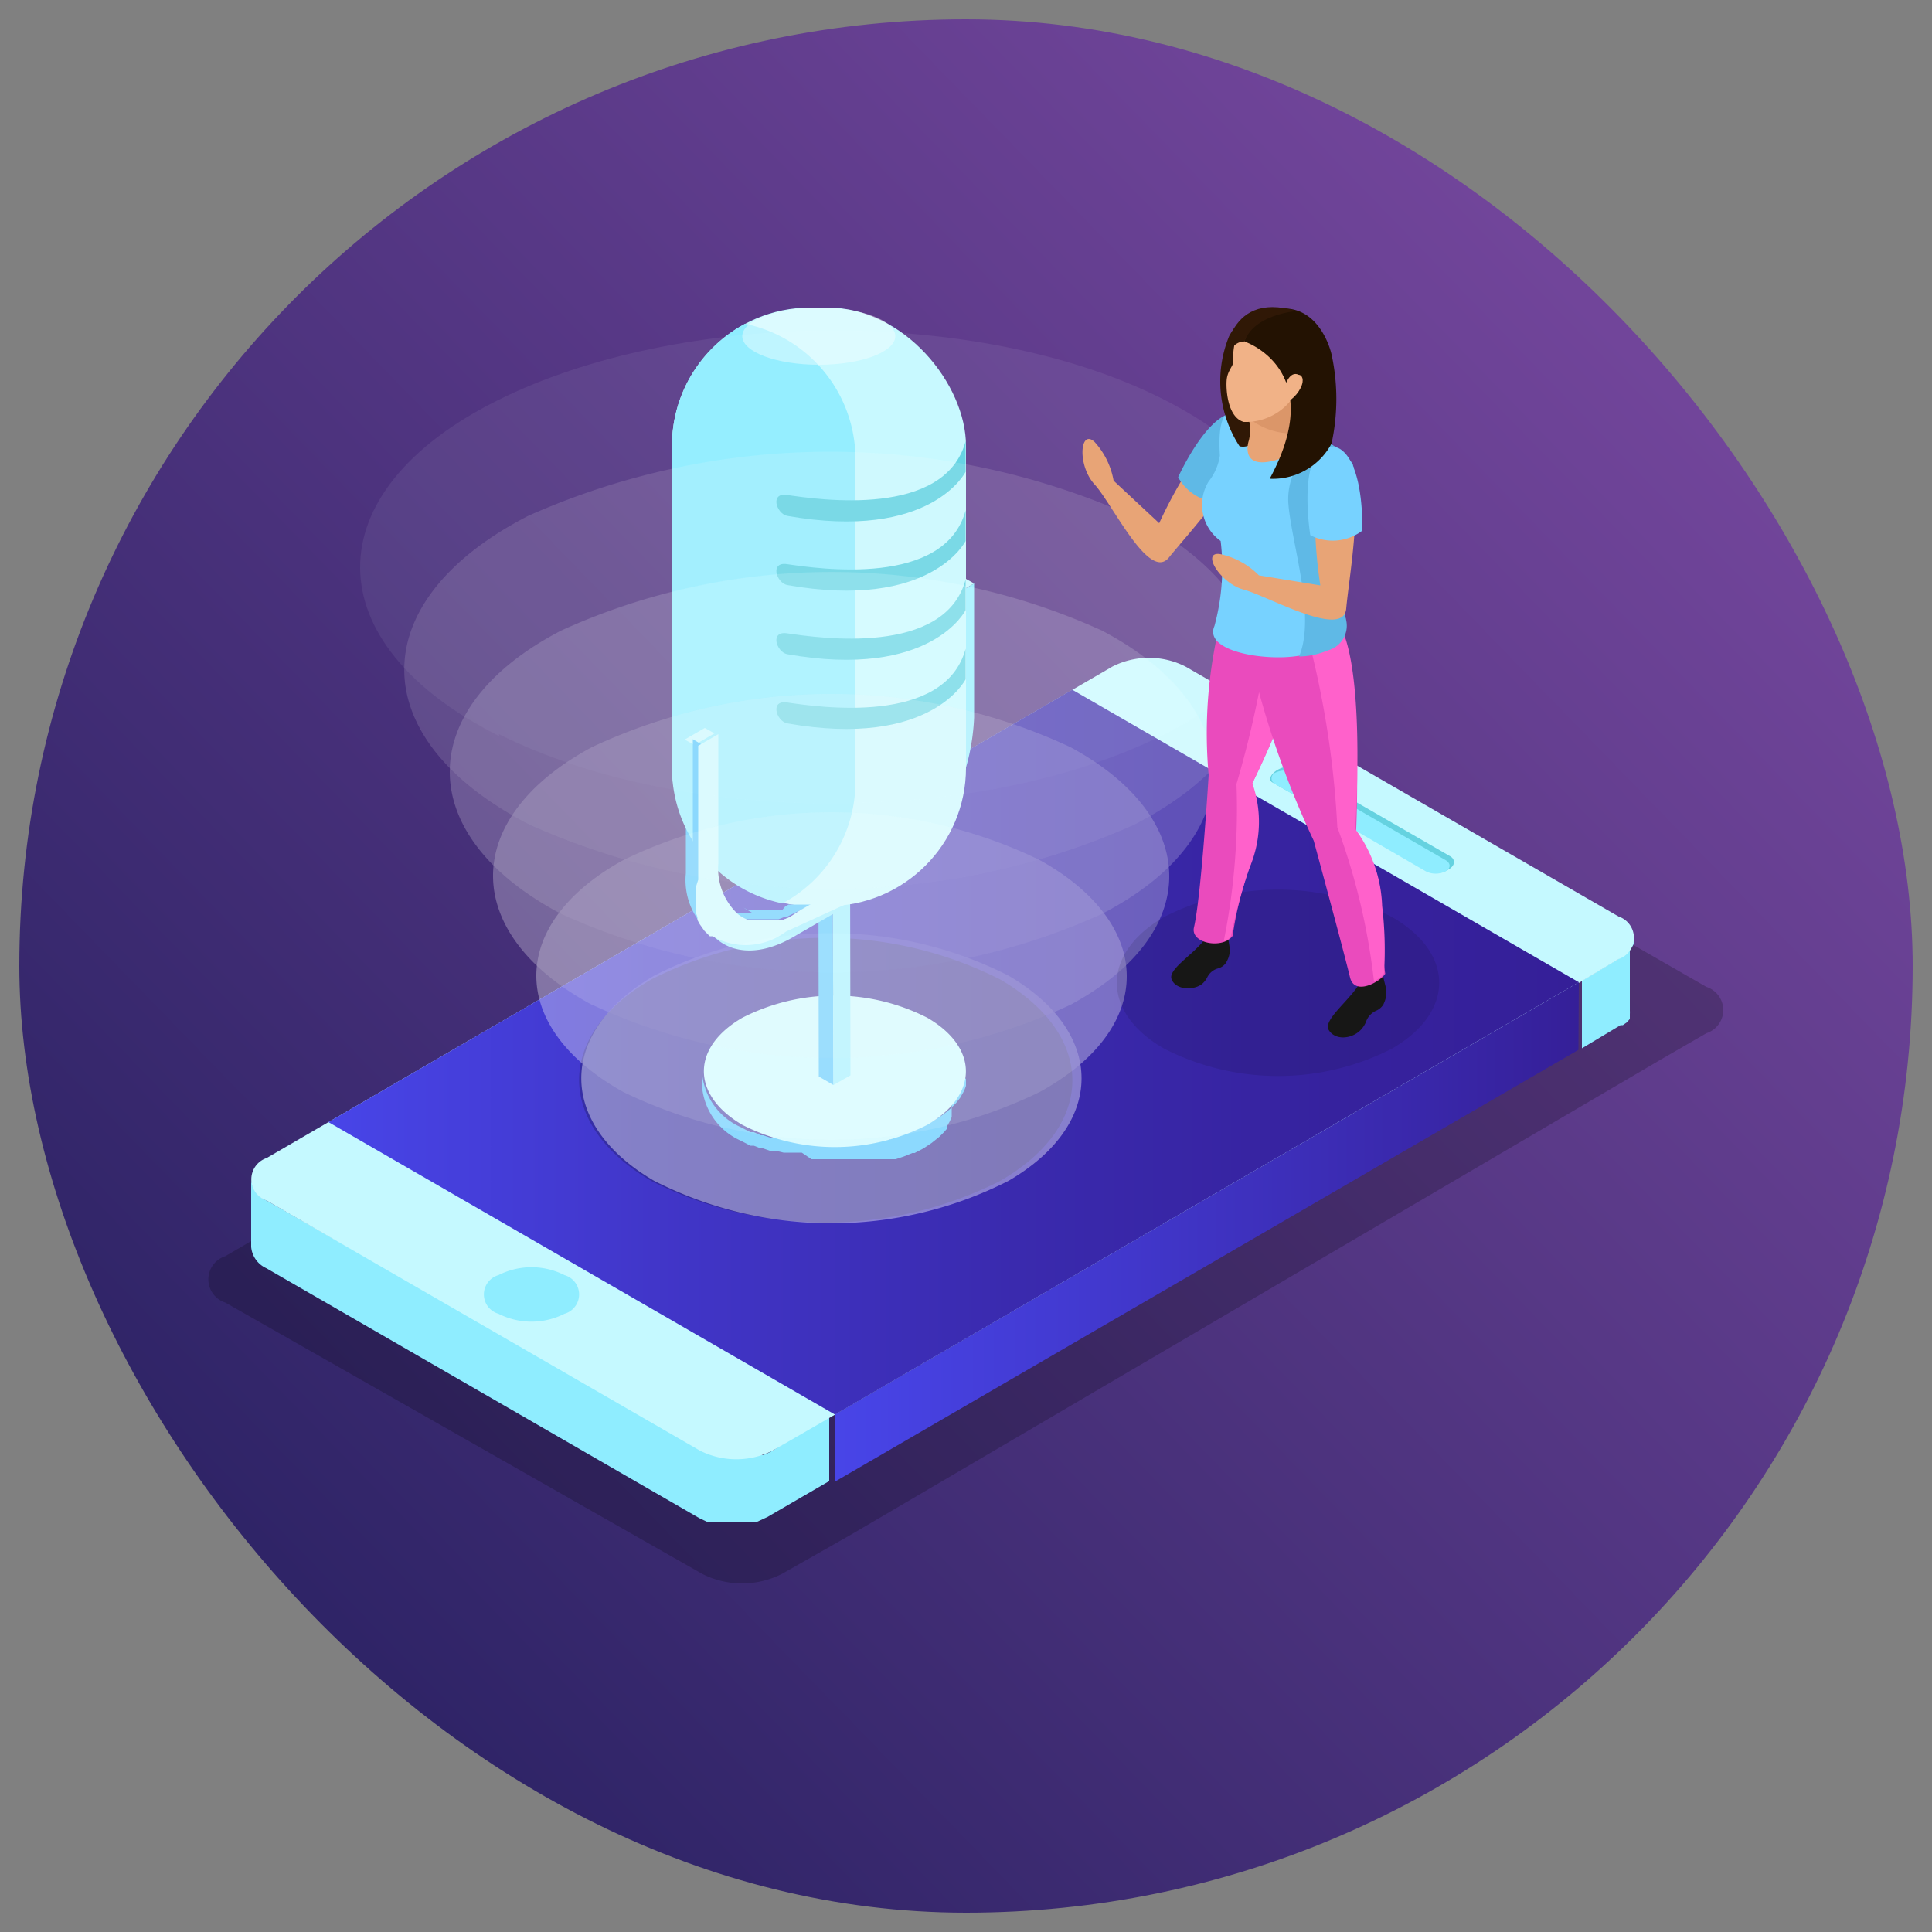 <svg xmlns="http://www.w3.org/2000/svg" xmlns:xlink="http://www.w3.org/1999/xlink" viewBox="0 0 50 50"><rect x="0" y="0" width="50" height="50" fill="#808080" stroke="none"/><defs><style>.cls-1{isolation:isolate;}.cls-2{fill:url(#linear-gradient);}.cls-3{opacity:0.2;}.cls-4{fill:#8fedff;}.cls-5{fill:#c5f9ff;}.cls-6{fill:url(#linear-gradient-2);}.cls-7{fill:#65d2e0;}.cls-8{fill:url(#linear-gradient-3);}.cls-9{fill:#41c0fd;}.cls-10{fill:#329cd7;}.cls-11{fill:#5dd2e2;}.cls-12{fill:#fff;}.cls-12,.cls-17{opacity:0.4;}.cls-13{opacity:0.5;mix-blend-mode:overlay;}.cls-14,.cls-15,.cls-16,.cls-17,.cls-18,.cls-19,.cls-20{fill:#fcfdfd;}.cls-14{opacity:0.8;}.cls-15{opacity:0.67;}.cls-16{opacity:0.53;}.cls-18{opacity:0.27;}.cls-19{opacity:0.13;}.cls-20{opacity:0;}.cls-21{fill:#e8a476;}.cls-22{fill:#5fb9e6;}.cls-23{opacity:0.1;}.cls-24{fill:#171716;}.cls-25{fill:#ea4bbd;}.cls-26{fill:#ff61cb;}.cls-27{fill:#77d2ff;}.cls-28{fill:#301806;}.cls-29{fill:#db9669;}.cls-30{fill:#f1b287;}.cls-31{fill:#231202;}</style><linearGradient id="linear-gradient" x1="41.88" y1="8.6" x2="8.06" y2="41.45" gradientUnits="userSpaceOnUse"><stop offset="0" stop-color="#71459a"/><stop offset="1" stop-color="#2f2467"/></linearGradient><linearGradient id="linear-gradient-2" x1="8.5" y1="27.23" x2="40.86" y2="27.23" gradientUnits="userSpaceOnUse"><stop offset="0" stop-color="#4845e8"/><stop offset="0.26" stop-color="#4136c9"/><stop offset="0.55" stop-color="#3a2aae"/><stop offset="0.8" stop-color="#36229e"/><stop offset="1" stop-color="#351f98"/></linearGradient><linearGradient id="linear-gradient-3" x1="21.6" y1="31.89" x2="40.86" y2="31.89" gradientUnits="userSpaceOnUse"><stop offset="0" stop-color="#4845e8"/><stop offset="0.4" stop-color="#4137cb"/><stop offset="1" stop-color="#351f98"/></linearGradient></defs><title>RegionalVoiceSupport</title><g class="cls-1"><g id="project_menagement" data-name="project menagement"><rect class="cls-2" x="0.5" y="0.5" width="49" height="49" rx="24.5" ry="24.5"/><g class="cls-3"><path d="M44.16,25.54a.63.63,0,0,1,0,1.2L43,27.41,22,39.73l-1.76,1a2.28,2.28,0,0,1-2.07,0L5.83,33.71a.63.63,0,0,1,0-1.2l24-14a2.29,2.29,0,0,1,2.08,0Z"/></g><path class="cls-4" d="M42.29,24.27a.51.51,0,0,1,0,.14h0a.58.58,0,0,1-.07.12v0l-.11.12-.09.07-.08.06-1,.6v1.75l1-.6h0l.06,0,.1-.07h0l.08-.09v0l0,0,0-.08h0v-.05a.67.67,0,0,0,0-.08h0c0-.51,0-1,0-1.52v-.21Z"/><path class="cls-4" d="M20,37.54a1.58,1.58,0,0,1-.26.12l-.1,0-.13,0-.16,0h-.55l-.22,0h0l-.19-.06h0l-.2-.1L6.9,31.07a.67.67,0,0,1-.4-.55v1.75a.67.67,0,0,0,.39.55L18.1,39.29l.19.09h0l.12,0,.07,0h.07l.13,0h.6l.11,0h0l.14,0,.07,0h0l.26-.12,1.6-.93V36.61Z"/><path class="cls-5" d="M41.89,23.72a.58.58,0,0,1,0,1.1l-1,.6L21.61,36.61,20,37.54a2.09,2.09,0,0,1-1.89,0L6.9,31.07a.58.58,0,0,1,0-1.1L28.79,17.25a2.09,2.09,0,0,1,1.89,0Z"/><polygon class="cls-6" points="27.75 17.85 8.5 29.04 21.61 36.61 40.86 25.42 27.75 17.85"/><path class="cls-7" d="M37.53,22.16c.14.08.14.25-.06.35a.5.5,0,0,1-.46.05l-4.08-2.31c-.14-.08,0-.27.18-.35a.55.55,0,0,1,.5,0Z"/><path class="cls-4" d="M37.41,22.26c.14.08.14.21,0,.29a.57.57,0,0,1-.51,0L33,20.29A.16.16,0,0,1,33,20a.56.56,0,0,1,.5,0Z"/><polygon class="cls-8" points="40.86 25.42 40.85 27.17 21.6 38.35 21.61 36.61 40.86 25.42"/><path class="cls-4" d="M14.61,33a.52.52,0,0,1,0,1,1.89,1.89,0,0,1-1.71,0,.52.52,0,0,1,0-1A1.89,1.89,0,0,1,14.61,33Z"/><g class="cls-3"><path d="M25.87,25.34c2.5,1.44,2.52,3.79,0,5.23a10,10,0,0,1-9,0c-2.5-1.45-2.52-3.79,0-5.23A10,10,0,0,1,25.87,25.34Z"/></g><path class="cls-9" d="M25,27.91v0s0,.06,0,.09l0,.1a1.13,1.13,0,0,1-.06.15v0l-.09.16,0,0-.11.14,0,0-.14.14-.11.09-.09.07-.12.08-.13.08-.23.12-.06,0-.22.09h0l-.24.08L23,29.5l-.13,0-.18,0-.14,0h-.05l-.24,0H21l-.16,0-.16,0-.17,0-.14,0-.21-.05-.13,0-.07,0-.21-.07-.06,0-.18-.08-.09,0-.25-.13a1.69,1.69,0,0,1-1-1.39v.35a1.69,1.69,0,0,0,1,1.39l.25.13.09,0,.15.06h0l.06,0,.2.07.07,0h0l.08,0,.21.05h.14l.18,0h.15L21,30h.82l.23,0h.21l.24,0h.08l.11,0,.18,0,.14,0,.17,0h0l.21-.07h0l.22-.09.06,0,.23-.12,0,0,.09-.06.12-.08.1-.08.1-.08,0,0,.12-.12,0,0,.07-.08,0-.06,0,0,.07-.12,0,0v0l.06-.13v0l0-.1,0-.07v-.05a1.16,1.16,0,0,0,0-.14v-.38A1.18,1.18,0,0,1,25,27.91Z"/><path class="cls-5" d="M24,26.34c1.33.77,1.33,2,0,2.77a5.27,5.27,0,0,1-4.79,0c-1.32-.77-1.33-2,0-2.77A5.27,5.27,0,0,1,24,26.34Z"/><g class="cls-1"><polygon class="cls-9" points="21.57 28.08 21.19 27.86 21.18 22.4 21.55 22.62 21.57 28.08"/><polygon class="cls-9" points="21.55 22.62 21.18 22.4 21.62 22.14 22 22.36 21.55 22.62"/><polygon class="cls-4" points="22 22.36 22.01 27.83 21.57 28.08 21.55 22.62 22 22.36"/></g><polygon class="cls-5" points="24.69 15.4 24.44 15.26 24.96 14.96 25.21 15.1 24.69 15.4"/><polygon class="cls-10" points="17.97 19.28 17.72 19.14 18.24 18.84 18.49 18.98 17.97 19.28"/><path class="cls-9" d="M24.67,19.22s0-.07,0-.11V19c0-.08,0-.16,0-.24V15.4l-.25-.15v3.39c0,.08,0,.16,0,.24V19l0,.15,0,.18,0,.12,0,.11,0,.16,0,.09-.06.18,0,.07-.1.24v0l-.1.21,0,.06-.11.2,0,0-.14.22,0,.06-.11.16-.06.08-.1.13-.08.1-.09.09-.14.15-.09.09-.07.07-.12.11-.08.06-.14.1-.07,0-.21.13-1.85,1.07-.2.1-.05,0-.19.07h0l-.16,0-.09,0-.11,0h-.24l-.16,0h0l-.12,0h0l-.14-.07.25.15h0l.11.05h.06l.06,0h.12l.13,0H20l.09,0h0l.11,0h0l.13-.05.05,0,.05,0,.2-.1,1.85-1.07.21-.13.06,0,.14-.1L23,22.2l.12-.11.07-.07,0,0,0-.05.14-.15,0-.05,0,0,.08-.1.06-.07,0-.06.06-.08,0-.06.07-.1,0-.06,0,0,.11-.18h0l0,0,.07-.13,0-.06,0-.06,0-.06.07-.15v0h0l.08-.19v0l0-.07,0-.1,0-.08,0-.09,0-.06,0-.1,0-.11v-.12c0-.06,0-.12,0-.18Z"/><path class="cls-9" d="M18,22.75V19.28l-.25-.15v3.47a1.78,1.78,0,0,0,.74,1.63l.25.15A1.78,1.78,0,0,1,18,22.75Z"/><path class="cls-4" d="M25.21,15.1v3.47A5.58,5.58,0,0,1,22.69,23l-2.16,1.25c-1.4.81-2.54.16-2.55-1.45V19.28l.52-.3v3.39c0,1.38,1,1.94,2.18,1.24l1.85-1.07a4.78,4.78,0,0,0,2.17-3.75V15.4Z"/><rect class="cls-5" x="17.39" y="7.96" width="7.61" height="15.49" rx="3.58" ry="3.58"/><path class="cls-4" d="M17.39,11.54v8.33a3.58,3.58,0,0,0,2.86,3.51,3.58,3.58,0,0,0,1.89-3.15V11.89a3.58,3.58,0,0,0-2.86-3.51A3.58,3.58,0,0,0,17.39,11.54Z"/><path class="cls-11" d="M20.37,12.81c.82.12,4.08.6,4.62-1.39v.79s-.89,1.8-4.62,1.14C20.09,13.29,19.92,12.74,20.37,12.81Z"/><path class="cls-11" d="M20.37,14.6c.82.12,4.08.6,4.62-1.39V14s-.89,1.8-4.62,1.14C20.09,15.08,19.92,14.53,20.37,14.6Z"/><path class="cls-11" d="M20.37,16.39c.82.12,4.08.6,4.62-1.39v.79s-.89,1.8-4.62,1.14C20.09,16.87,19.92,16.32,20.37,16.39Z"/><path class="cls-11" d="M20.37,18.18c.82.12,4.08.6,4.62-1.39v.79s-.89,1.8-4.62,1.14C20.09,18.66,19.92,18.11,20.37,18.18Z"/><ellipse class="cls-12" cx="21.19" cy="8.7" rx="1.98" ry="0.74"/><polygon class="cls-5" points="18.49 18.98 18.24 18.84 17.72 19.14 17.97 19.28 18.49 18.98"/><path class="cls-9" d="M20.23,23.57l-.05,0-.19.07h0l-.16,0-.09,0-.11,0h-.24l-.16,0h0l-.12,0H19a1,1,0,0,0,.27.15h0l.12,0h0l.16,0h.24l.11,0,.09,0h0l.16,0h0l.18-.07.05,0,.2-.1.45-.21h-.62l-.09.05Z"/><path class="cls-9" d="M18.48,24.19l-.06-.06-.07-.1L18.29,24l-.06-.11,0-.08-.05-.13,0-.09s0-.1,0-.15l0-.1c0-.06,0-.11,0-.17s0-.06,0-.09a2.87,2.87,0,0,1,0-.29V19.28l-.25-.15v3.47a1.78,1.78,0,0,0,.74,1.63l.25.15-.09-.06-.07,0Z"/><path class="cls-5" d="M20.43,23.74l-.18.07h0l-.16,0-.09,0-.11,0h-.24l-.16,0h0l-.12,0h0a1,1,0,0,1-.27-.15,1.61,1.61,0,0,1-.51-1.31V19l-.52.3v3.47A2.87,2.87,0,0,0,18,23s0,.06,0,.09,0,.12,0,.17l0,.1s0,.1,0,.15l0,.09.05.13,0,.08.06.11.05.07.07.1.06.06.08.08.07,0a1.73,1.73,0,0,0,1.9-.12L22,23.35l-.93,0-.4.23Z"/><g class="cls-13"><path class="cls-14" d="M16.93,30.56a10.11,10.11,0,0,0,9.17,0c2.53-1.47,2.51-3.85,0-5.31a10.11,10.11,0,0,0-9.17,0c-2.52,1.47-2.51,3.85,0,5.31"/><path class="cls-15" d="M16.13,28.26a12.35,12.35,0,0,0,10.78,0c3-1.65,3-4.33,0-6a12.35,12.35,0,0,0-10.78,0c-3,1.65-3,4.33,0,6"/><path class="cls-16" d="M15.32,26a14.62,14.62,0,0,0,12.39,0c3.41-1.84,3.39-4.82,0-6.66a14.62,14.62,0,0,0-12.4,0c-3.41,1.84-3.39,4.82,0,6.66"/><path class="cls-17" d="M14.52,23.65a16.92,16.92,0,0,0,14,0c3.86-2,3.83-5.31,0-7.33a16.91,16.91,0,0,0-14,0c-3.85,2-3.83,5.31,0,7.33"/><path class="cls-18" d="M13.72,21.35a19.23,19.23,0,0,0,15.62,0c4.3-2.21,4.28-5.79-.05-8a19.22,19.22,0,0,0-15.62,0c-4.3,2.21-4.27,5.79.05,8"/><path class="cls-19" d="M12.91,19c4.77,2.39,12.49,2.39,17.23,0s4.72-6.28-.06-8.68S17.6,8,12.86,10.37s-4.72,6.28.06,8.68"/><path class="cls-20" d="M12.11,16.74c5.22,2.58,13.65,2.58,18.84,0S36.11,10,30.89,7.4,17.23,4.82,12,7.4s-5.16,6.77.06,9.35"/></g><path class="cls-21" d="M32.28,11.49c.06-.26-.08-1.08-.78-.39A11.77,11.77,0,0,0,30,13.54l-1.18-1.1a2,2,0,0,0-.49-1c-.38-.36-.46.6,0,1.1s1.41,2.52,1.92,1.89S32.07,12.39,32.28,11.49Z"/><path class="cls-22" d="M31.67,13a1.26,1.26,0,0,1-1.18-.65s1-2.22,1.8-1.53C32.29,10.78,32.87,11.19,31.67,13Z"/><g class="cls-23"><path d="M30.13,23.73c-1.63.94-1.64,2.47,0,3.41a6.49,6.49,0,0,0,5.89,0c1.63-.94,1.64-2.47,0-3.41A6.49,6.49,0,0,0,30.13,23.73Z"/></g><path class="cls-24" d="M31.47,24c-.05,0-.07-.05-.14-.09s-.1.24-.11.34l0,0c-.27.42-1,.82-.9,1.09s.53.3.77.14a.55.55,0,0,0,.15-.18.44.44,0,0,1,.29-.24.37.37,0,0,0,.19-.13c.23-.37,0-.53.08-.9Z"/><path class="cls-25" d="M32.21,14.22a12.05,12.05,0,0,0-.93,5.84s-.19,3.12-.38,3.94c-.1.42.75.57,1,.22a9.44,9.44,0,0,1,.4-1.66,2.76,2.76,0,0,0,0-2.07s2-3.92,1.41-5.1A6.28,6.28,0,0,1,32.21,14.22Z"/><path class="cls-26" d="M32.41,20.27a3,3,0,0,1-.07,2.18,13.94,13.94,0,0,0-.48,1.77.29.29,0,0,1-.19.14A17.28,17.28,0,0,0,32,20.29a26.69,26.69,0,0,0,1-5.36,4.85,4.85,0,0,0,.7.46C34.29,16.57,32.41,20.27,32.41,20.27Z"/><path class="cls-24" d="M35.46,25.08c-.05,0-.07,0-.16-.06s-.08.26-.08.37l0,0c-.24.47-1,1-.83,1.27s.59.23.82,0a.67.67,0,0,0,.14-.21.49.49,0,0,1,.28-.3A.43.43,0,0,0,35.8,26c.2-.42-.05-.55,0-.94Z"/><path class="cls-25" d="M32.13,15.91A23.65,23.65,0,0,0,34,21.76s.74,2.72.94,3.54c.12.48.78.11.91-.1a10.87,10.87,0,0,1-.12-1.61,2.57,2.57,0,0,0-.64-1.94s.26-4.7-.67-5.52C34.38,16.14,32.69,16.48,32.13,15.91Z"/><path class="cls-26" d="M35.07,21.45a3.57,3.57,0,0,1,.7,2,9.66,9.66,0,0,1,.05,1.72c0,.09-.21.19-.26.24a17,17,0,0,0-.95-4,24.17,24.17,0,0,0-.83-5.17,1.38,1.38,0,0,0,.7-.32C35.41,16.72,35.07,21.45,35.07,21.45Z"/><path class="cls-27" d="M35,12s-.65-1.05-3.11-1.33c0,0-.4-.15-.32,1.12a1.41,1.41,0,0,1-.29.67A1.15,1.15,0,0,0,31.59,14a5.75,5.75,0,0,1-.16,2.2c-.29.66,1.32.92,2.19.77.17,0,1.35-.47,1.19-1.05a4.07,4.07,0,0,1-.42-2.4C34.62,12.42,35.2,12.53,35,12Z"/><path class="cls-22" d="M35,12c.2.55-.37.44-.62,1.53a4.07,4.07,0,0,0,.42,2.4.66.66,0,0,1-.43.9,2,2,0,0,1-.75.16c.45-1.07-.22-3-.28-4a1.7,1.7,0,0,1,.94-1.59A2.18,2.18,0,0,1,35,12Z"/><path class="cls-21" d="M34.94,12.16c-.09-.25-.67-.85-.86.12a11.77,11.77,0,0,0,.09,2.87l-1.59-.26a2,2,0,0,0-1-.55c-.51-.08,0,.76.61.92s2.58,1.29,2.65.49S35.27,13,34.94,12.16Z"/><path class="cls-27" d="M35.26,13.73a1.26,1.26,0,0,1-1.35.12s-.39-2.42.64-2.28C34.54,11.57,35.26,11.59,35.26,13.73Z"/><path class="cls-28" d="M32.26,8.67s.2,1.27.31,2.47a.4.4,0,0,1-.49.41,3.08,3.08,0,0,1-.27-2.85,1.37,1.37,0,0,1,2-.48Z"/><path class="cls-21" d="M32.05,10.34a1.18,1.18,0,0,1,.27,1.06c-.05.15-.17.78.76.49,0,0,1-.53.66-.81s-.4-.47-.15-1.49Z"/><path class="cls-29" d="M33.75,11.08a.15.15,0,0,1,.05.1,1.77,1.77,0,0,1-1.53-.4L33.4,9.7h0l.15.1C33.37,10.65,33.56,10.9,33.75,11.08Z"/><path class="cls-30" d="M32.15,8.54s-.25.1-.24.85c0,.08-.13.2-.16.41s0,1,.44,1.12a1.5,1.5,0,0,0,1.48-1.05C33.94,9,33.19,7.95,32.15,8.54Z"/><path class="cls-31" d="M32.21,8.84s2.18.72.65,3.55a1.72,1.72,0,0,0,1.6-.91,5.42,5.42,0,0,0,0-2.31S34.17,7.81,33,8C33,8,32.26,8.36,32.21,8.84Z"/><path class="cls-28" d="M32.21,8.84s-.38-.06-.54.64c0,0,0-2,1.88-1.43C33.54,8.05,32.44,8.14,32.21,8.84Z"/><path class="cls-30" d="M33.25,10s.12-.42.36-.3c.08,0,.16.12.05.34s-.34.42-.53.4Z"/></g></g></svg>